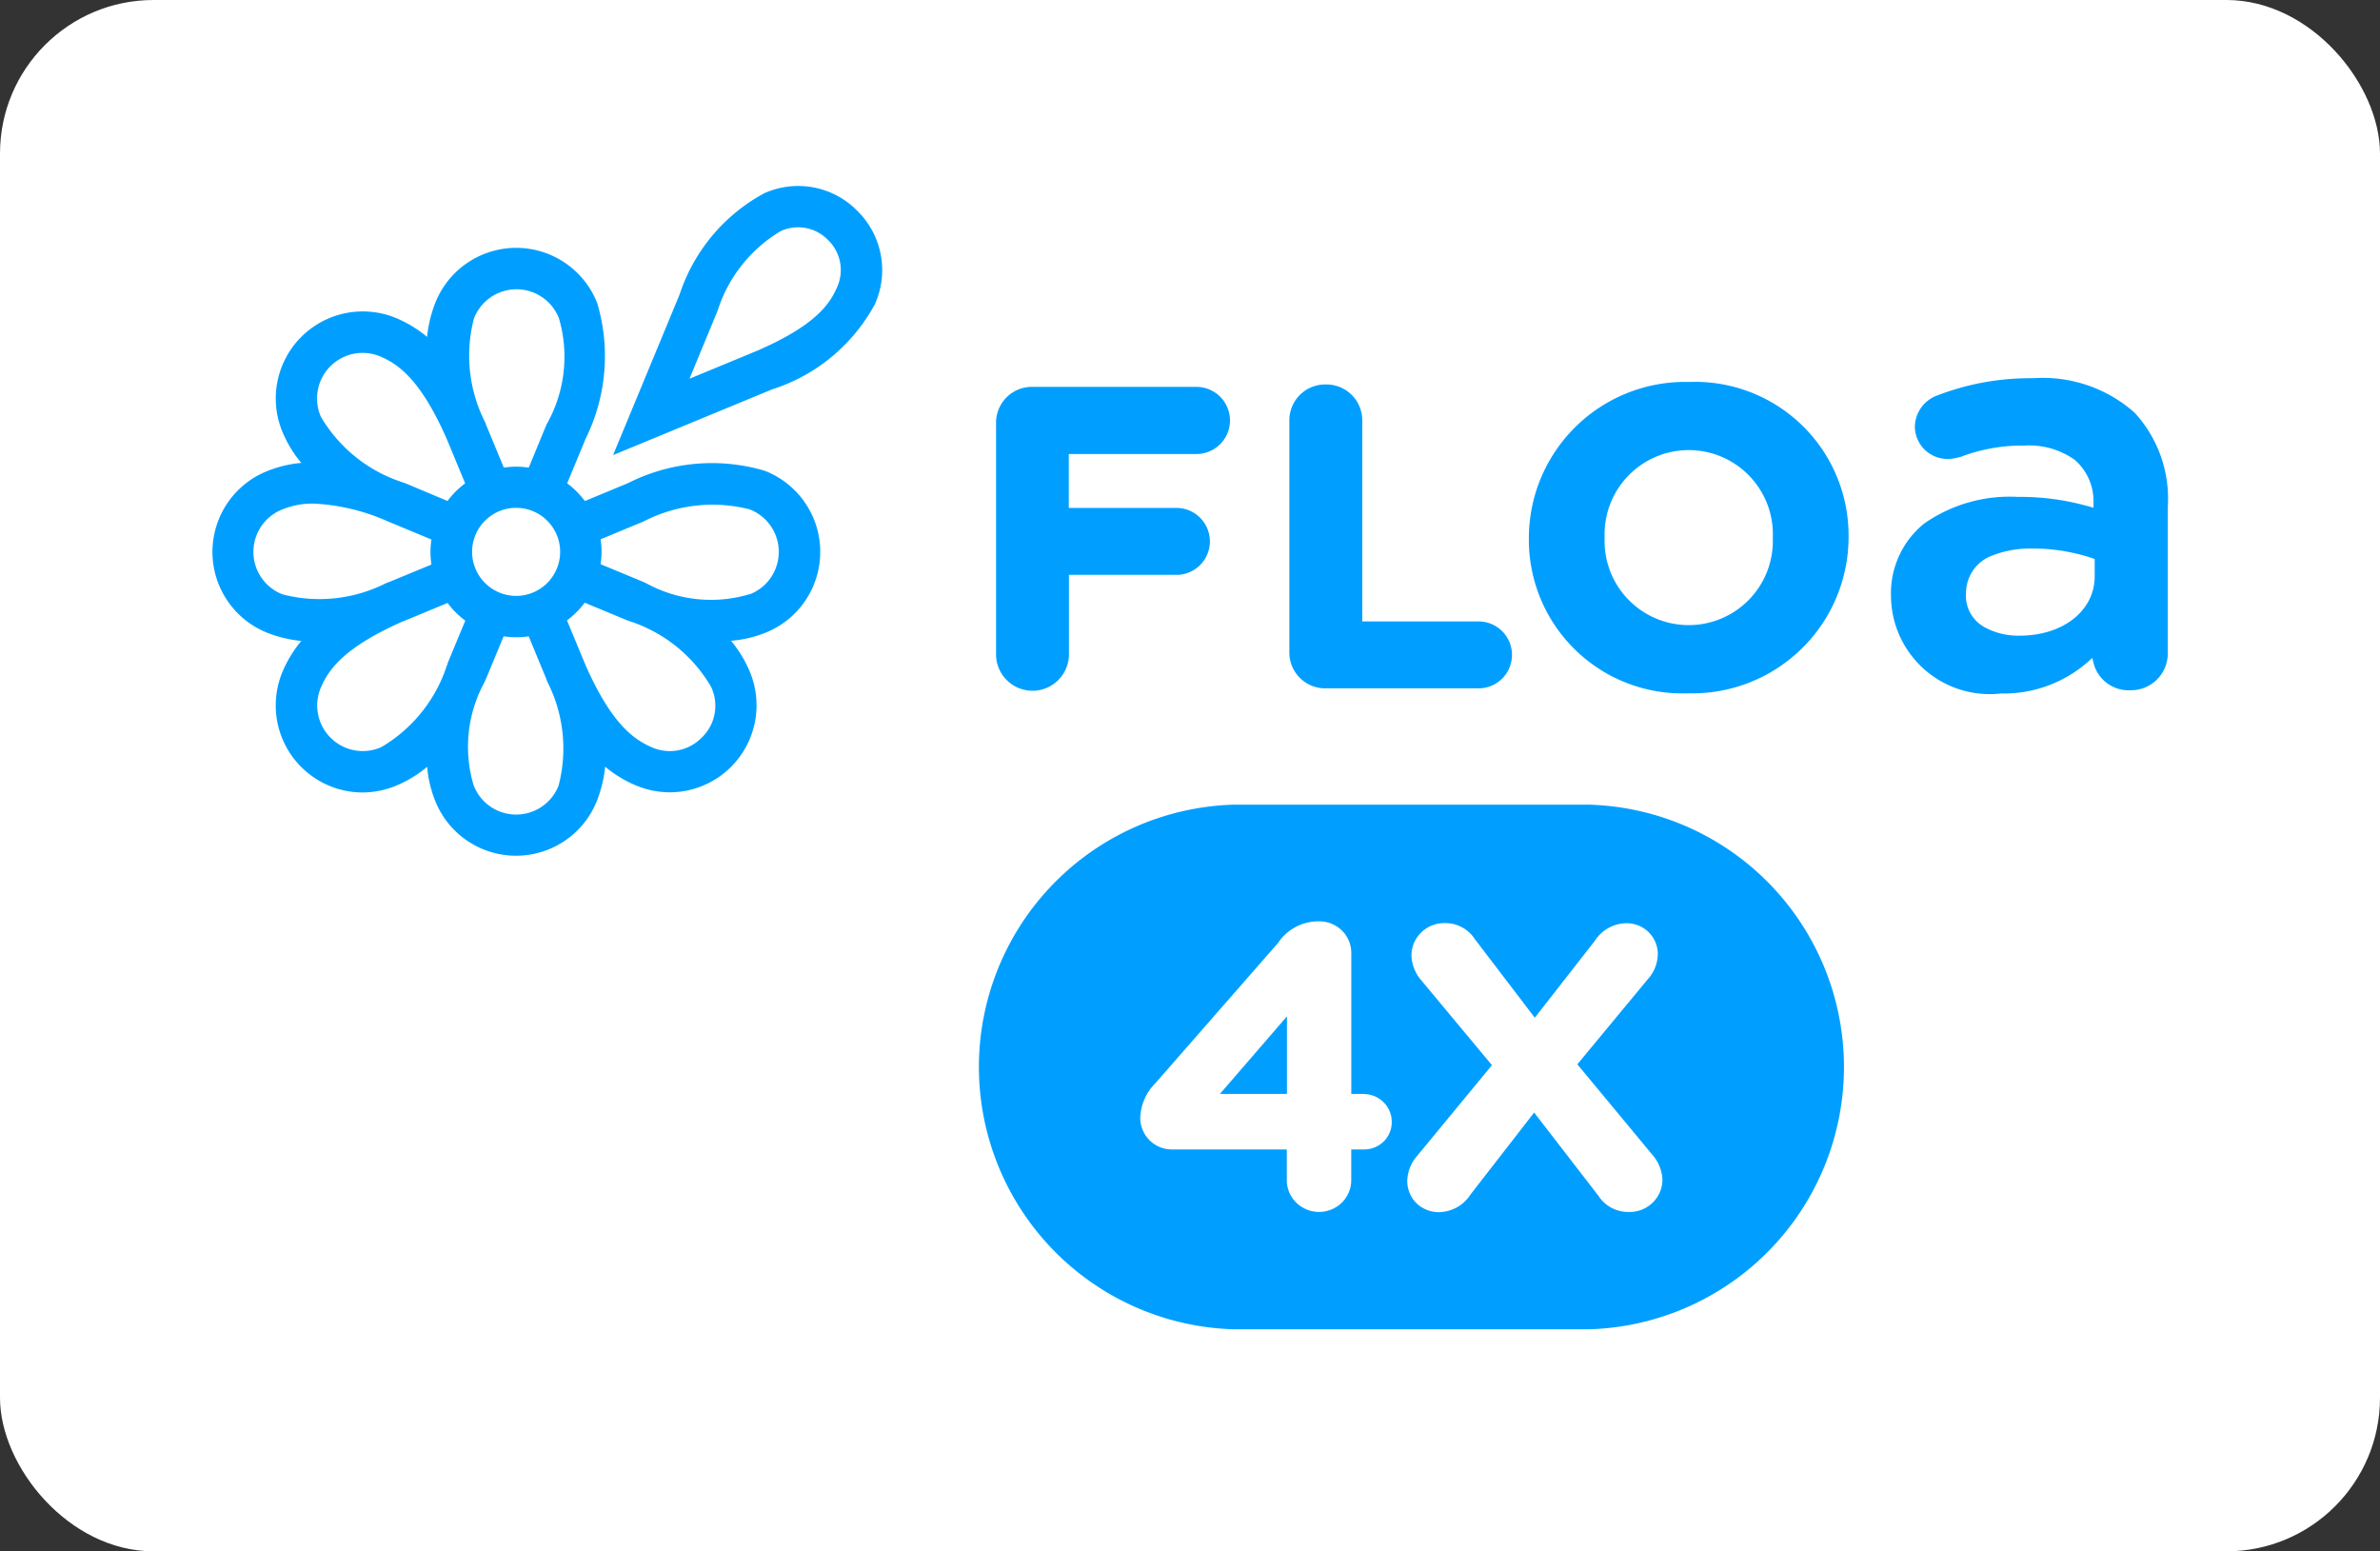 <svg xmlns="http://www.w3.org/2000/svg" width="46.496" height="30.303" viewBox="0 0 46.496 30.303">
  <rect x="0" y="0" width="46.496" height="30.303" fill="#333333" stroke="none"/>
  <g id="Picto-cheque-vacances" transform="translate(-1112.667)">
    <rect id="Rectangle_2300" data-name="Rectangle 2300" width="46.496" height="30.303" rx="3" transform="translate(1112.667)" fill="#fff"/>
    <g id="FLOA_LOGO" transform="translate(1116.81 3.634)">
      <path id="Tracé_58241" data-name="Tracé 58241" d="M457.991,116.34h-3.2a.7.7,0,0,0-.712.712v4.512a.712.712,0,0,0,1.424,0v-1.552h2.125a.654.654,0,0,0,0-1.307H455.5v-1.053h2.493a.656.656,0,0,0,0-1.312Z" transform="translate(-438.763 -112.417)" fill="#009fff"/>
      <path id="Tracé_58242" data-name="Tracé 58242" d="M624.816,114.942a.7.7,0,0,0-.712.712v4.512a.7.7,0,0,0,.712.712h2.958a.654.654,0,1,0,0-1.307h-2.246v-3.917A.7.7,0,0,0,624.816,114.942Z" transform="translate(-603.058 -111.066)" fill="#009fff"/>
      <path id="Tracé_58243" data-name="Tracé 58243" d="M765.963,113.476a3.054,3.054,0,0,0-3.131,3.041v.016a3,3,0,0,0,3.115,3.025,3.054,3.054,0,0,0,3.131-3.041V116.5A3,3,0,0,0,765.963,113.476Zm1.635,3.057a1.644,1.644,0,1,1-3.286-.016V116.5a1.644,1.644,0,1,1,3.286.016Z" transform="translate(-737.107 -109.649)" fill="#009fff"/>
      <path id="Tracé_58244" data-name="Tracé 58244" d="M974.956,117.439a2.5,2.5,0,0,0,1.691-.606l.1-.088.032.13a.707.707,0,0,0,.712.5.718.718,0,0,0,.73-.719V113.8a2.479,2.479,0,0,0-.647-1.846l0,0a2.7,2.7,0,0,0-1.981-.674,5.05,5.05,0,0,0-1.9.346.663.663,0,0,0-.413.6.637.637,0,0,0,.642.631.8.8,0,0,0,.229-.036l.012,0a3.371,3.371,0,0,1,1.253-.225,1.542,1.542,0,0,1,.981.274,1.064,1.064,0,0,1,.373.827l0,.112-.108-.029a4.9,4.9,0,0,0-1.373-.182,2.92,2.92,0,0,0-1.828.521,1.75,1.75,0,0,0-.647,1.428v.022A1.929,1.929,0,0,0,974.956,117.439Zm-.676-1.947a.779.779,0,0,1,.512-.748,2.013,2.013,0,0,1,.766-.137,3.658,3.658,0,0,1,1.181.186l.054.018v.339c0,.672-.618,1.159-1.467,1.159a1.363,1.363,0,0,1-.694-.171.7.7,0,0,1-.355-.624v-.022Z" transform="translate(-940.014 -107.526)" fill="#009fff"/>
      <path id="Tracé_58245" data-name="Tracé 58245" d="M12.606.485A1.618,1.618,0,0,0,10.787.141,3.484,3.484,0,0,0,9.134,2.118l-1.3,3.138,3.131-1.294.007,0A3.484,3.484,0,0,0,12.95,2.306,1.622,1.622,0,0,0,12.606.485Zm-.4,1.5c-.146.339-.447.75-1.554,1.231l-1.325.548.548-1.325A2.8,2.8,0,0,1,11.106.882a.812.812,0,0,1,.928.173A.813.813,0,0,1,12.207,1.983ZM10.8,5.563a3.626,3.626,0,0,0-2.673.24l-.844.35a1.683,1.683,0,0,0-.346-.346l.348-.838,0-.007a3.637,3.637,0,0,0,.24-2.673,1.7,1.7,0,0,0-3.167,0,2.484,2.484,0,0,0-.157.658,2.373,2.373,0,0,0-.575-.355A1.7,1.7,0,0,0,1.388,4.833a2.33,2.33,0,0,0,.355.575,2.322,2.322,0,0,0-.658.157,1.7,1.7,0,0,0,0,3.164,2.484,2.484,0,0,0,.658.157,2.373,2.373,0,0,0-.355.575,1.7,1.7,0,0,0,1.545,2.385,1.735,1.735,0,0,0,.694-.146,2.33,2.33,0,0,0,.575-.355A2.321,2.321,0,0,0,4.355,12a1.7,1.7,0,0,0,3.167,0,2.485,2.485,0,0,0,.157-.658,2.373,2.373,0,0,0,.575.355,1.735,1.735,0,0,0,.694.146,1.7,1.7,0,0,0,1.545-2.385,2.33,2.33,0,0,0-.355-.575A2.321,2.321,0,0,0,10.8,8.73a1.7,1.7,0,0,0,0-3.167ZM1.379,7.977a.89.89,0,0,1,0-1.662,1.565,1.565,0,0,1,.6-.112,4.025,4.025,0,0,1,1.426.335l.036.016.844.35a1.769,1.769,0,0,0-.018.245,1.744,1.744,0,0,0,.018.245l-.838.346-.007,0c-.013.007-.027.011-.043.018A2.877,2.877,0,0,1,1.379,7.977ZM4.6,9.325l0,.007c0,.013-.011.027-.016.043A2.881,2.881,0,0,1,3.306,10.96.89.89,0,0,1,2.131,9.785c.153-.353.463-.779,1.59-1.278l.036-.013.844-.35a1.683,1.683,0,0,0,.346.346Zm0-3.173L3.762,5.8l-.007,0-.043-.016A2.881,2.881,0,0,1,2.127,4.509.89.89,0,0,1,3.3,3.335c.353.153.779.463,1.278,1.59a.274.274,0,0,0,.016.038l.35.844A1.729,1.729,0,0,0,4.6,6.151Zm2.172,5.554a.89.89,0,0,1-1.662,0,2.629,2.629,0,0,1,.22-2.028c0-.013.011-.025.016-.038l.35-.844a1.769,1.769,0,0,0,.245.018,1.744,1.744,0,0,0,.245-.018l.346.838,0,.007c.007.013.011.027.018.043A2.867,2.867,0,0,1,6.771,11.705ZM5.08,7.146a.86.86,0,1,1,.86.86A.862.862,0,0,1,5.08,7.146ZM6.533,4.66,6.187,5.5a1.8,1.8,0,0,0-.247-.018A1.744,1.744,0,0,0,5.7,5.5l-.348-.838,0-.007c-.007-.013-.011-.027-.018-.043a2.865,2.865,0,0,1-.218-2.024.89.89,0,0,1,1.662,0A2.675,2.675,0,0,1,6.533,4.66Zm3.034,6.113a.87.87,0,0,1-.99.184C8.225,10.8,7.8,10.495,7.3,9.367a.277.277,0,0,0-.016-.038l-.35-.844a1.683,1.683,0,0,0,.346-.346l.838.348.007,0,.04.016A2.867,2.867,0,0,1,9.749,9.783.863.863,0,0,1,9.568,10.773Zm.932-2.8a2.629,2.629,0,0,1-2.028-.22l-.036-.016-.844-.35a1.769,1.769,0,0,0,.018-.245A1.8,1.8,0,0,0,7.591,6.9l.835-.346A2.94,2.94,0,0,1,10.5,6.315a.89.89,0,0,1,0,1.662Z" transform="translate(0 0)" fill="#009fff"/>
    </g>
    <g id="Groupe_20953" data-name="Groupe 20953" transform="translate(1131.781 15.718)">
      <path id="Tracé_58217" data-name="Tracé 58217" d="M229.927,10h-6.934a5.126,5.126,0,0,0,0,10.248h6.934a5.126,5.126,0,0,0,0-10.248Z" transform="translate(-218 -10)" fill="#009fff"/>
      <path id="Tracé_58218" data-name="Tracé 58218" d="M243.285,27.589h-.243V24.833a.61.61,0,0,0-.183-.435.628.628,0,0,0-.441-.18h-.009a.953.953,0,0,0-.453.11.936.936,0,0,0-.344.311l-2.4,2.744a1,1,0,0,0-.293.687.6.6,0,0,0,.052.233.612.612,0,0,0,.138.2.626.626,0,0,0,.442.171h2.231v.6a.615.615,0,0,0,.185.439.636.636,0,0,0,.89,0,.616.616,0,0,0,.184-.439v-.6h.243a.546.546,0,0,0,.207-.037.54.54,0,0,0,.177-.112.528.528,0,0,0,.164-.373v-.008a.537.537,0,0,0-.152-.385.553.553,0,0,0-.383-.167Zm-1.5-1.515v1.515h-1.309Z" transform="translate(-235.757 -21.939)" fill="#fff"/>
      <path id="Tracé_58219" data-name="Tracé 58219" d="M278.155,28.977l-1.464-1.765,1.379-1.665a.75.75,0,0,0,.193-.49.6.6,0,0,0-.176-.423.613.613,0,0,0-.427-.178.752.752,0,0,0-.36.093.739.739,0,0,0-.269.253l-1.171,1.5-1.171-1.535a.679.679,0,0,0-.251-.232.69.69,0,0,0-.334-.081.641.641,0,0,0-.453.173.623.623,0,0,0-.2.438V25.1a.774.774,0,0,0,.193.473l1.379,1.656L273.562,29a.764.764,0,0,0-.193.49.594.594,0,0,0,.044.23.6.6,0,0,0,.13.2.608.608,0,0,0,.2.132.616.616,0,0,0,.233.048h0a.752.752,0,0,0,.36-.093.739.739,0,0,0,.269-.253l1.242-1.6,1.253,1.622a.688.688,0,0,0,.257.238.7.7,0,0,0,.343.082.641.641,0,0,0,.453-.173.622.622,0,0,0,.2-.438v-.028A.79.79,0,0,0,278.155,28.977Z" transform="translate(-264.99 -22.14)" fill="#fff"/>
    </g>
  </g>
</svg>
